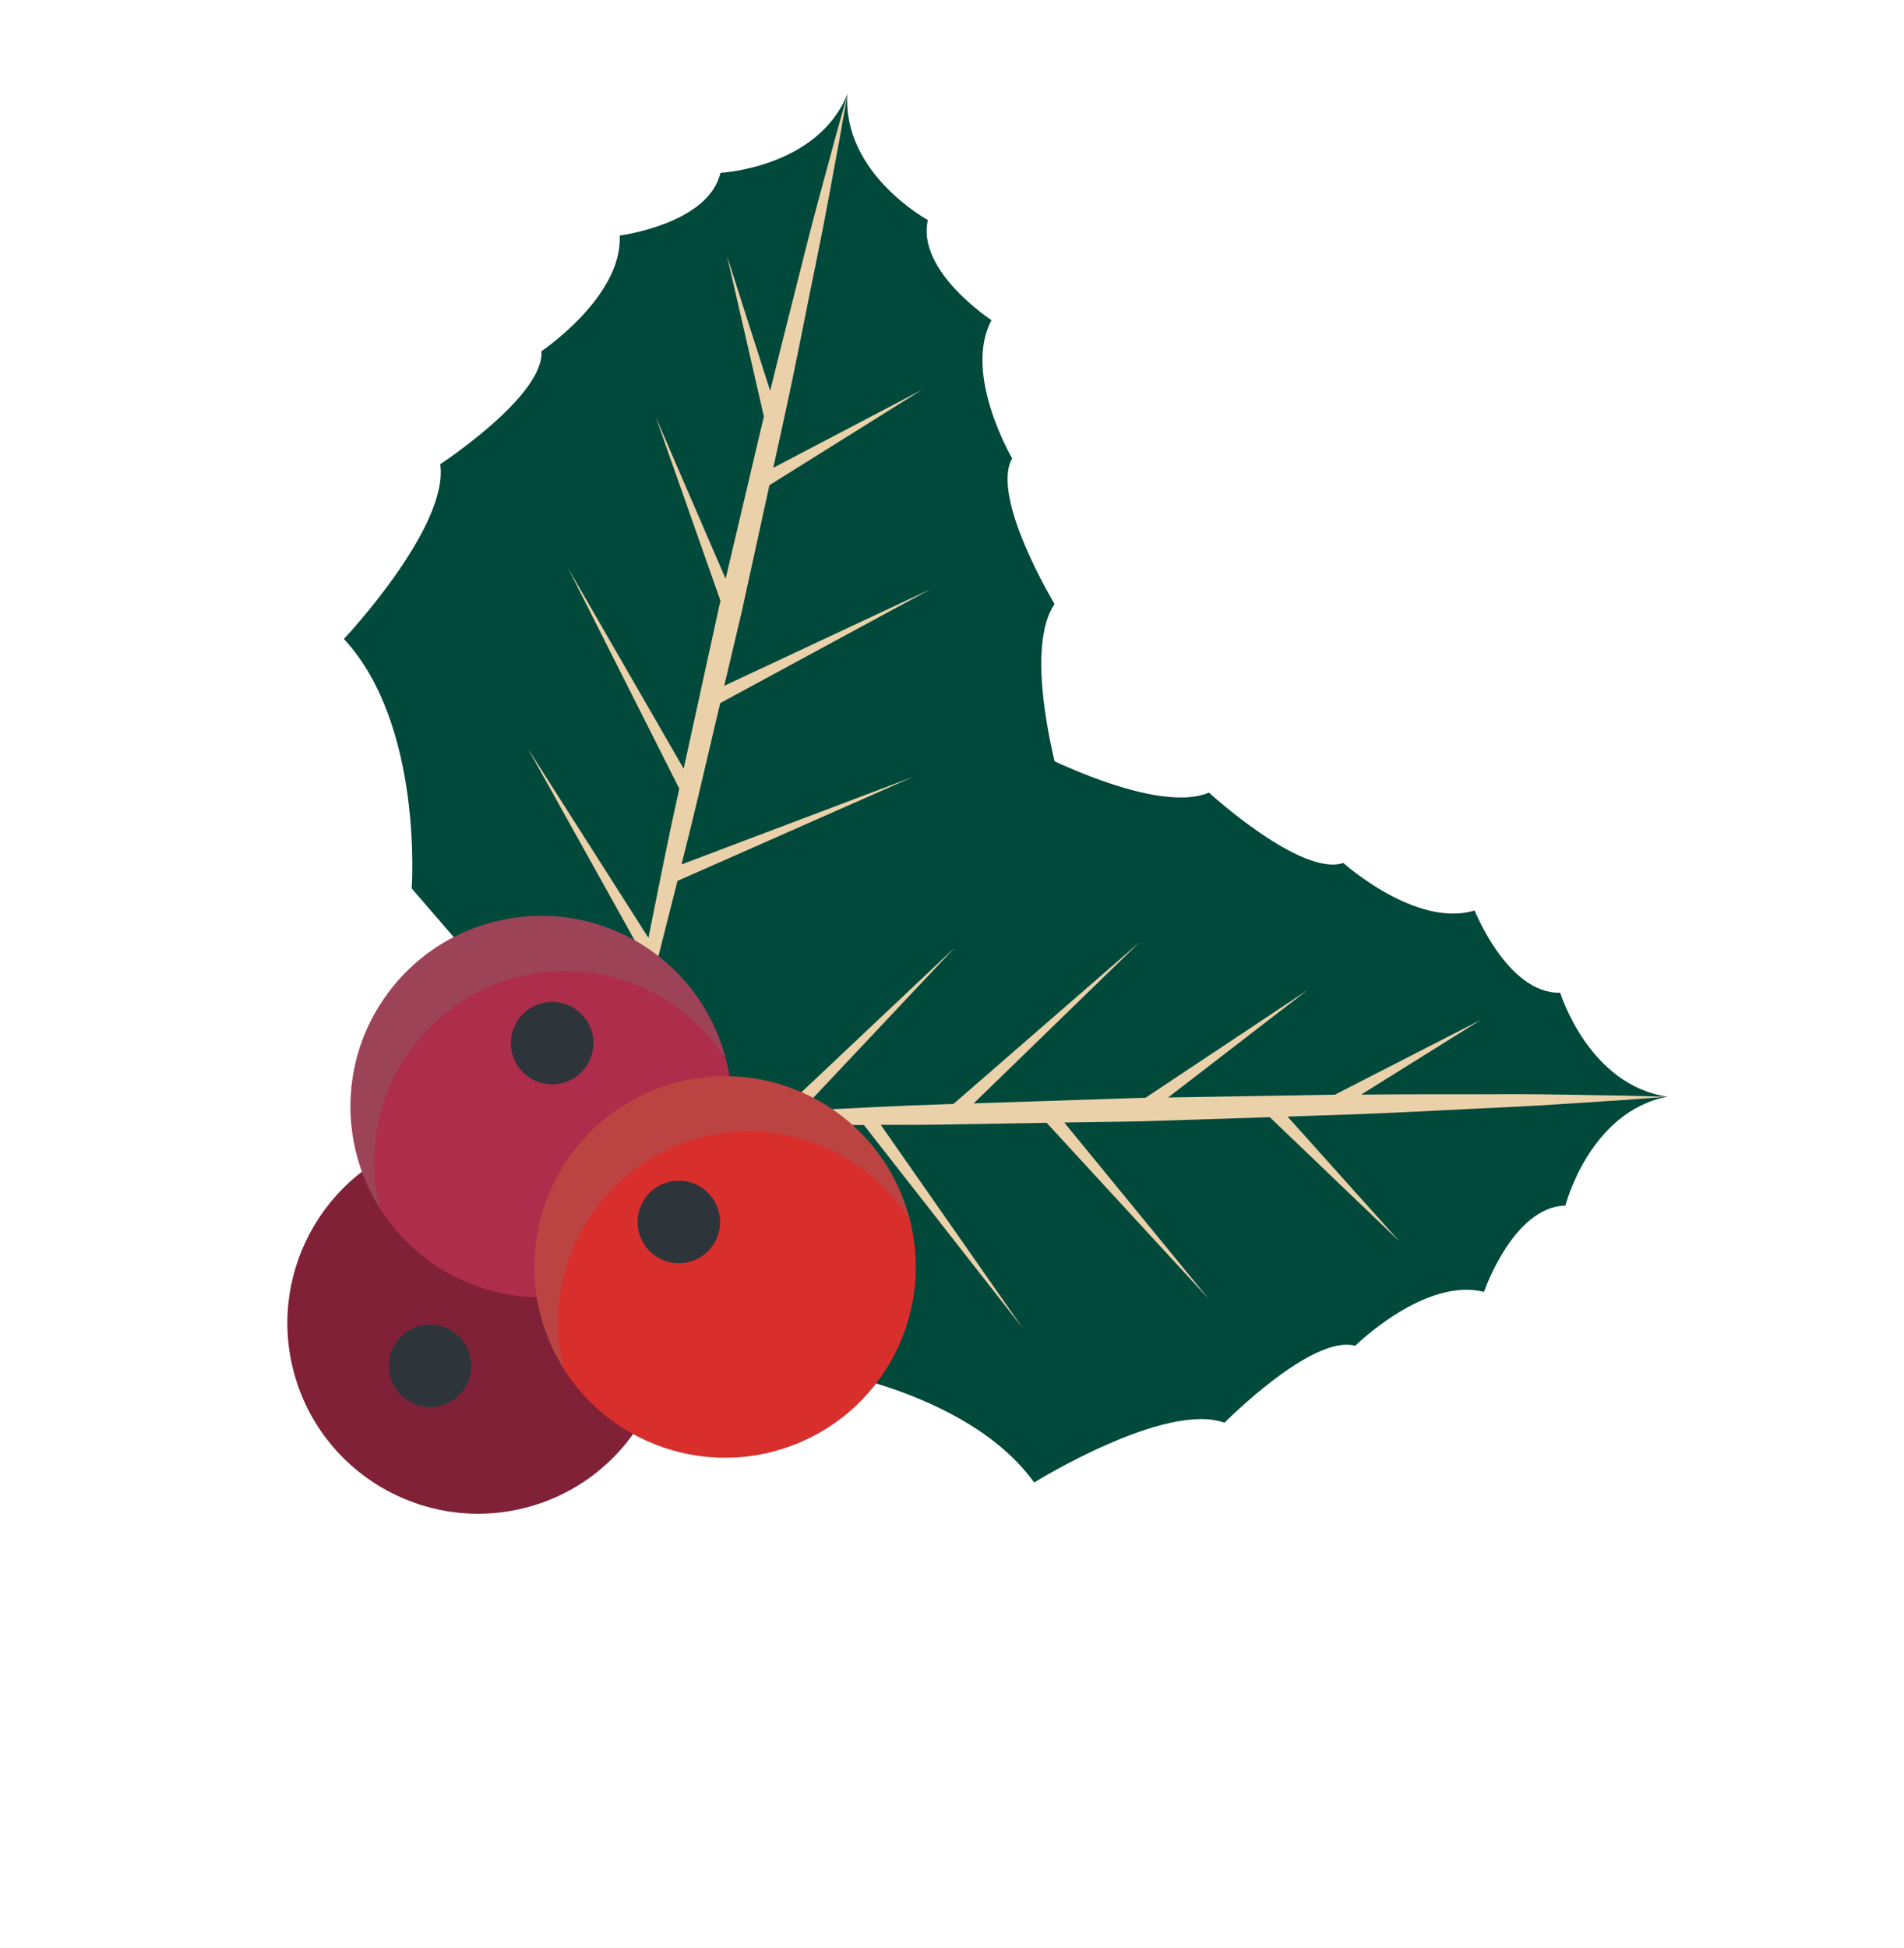 <?xml version="1.0" encoding="UTF-8"?> <svg xmlns="http://www.w3.org/2000/svg" width="87" height="89" viewBox="0 0 87 89" fill="none"> <path d="M55.242 36.206C55.242 36.206 59.454 40.067 61.381 39.42C61.381 39.42 64.709 42.408 67.382 41.59C67.382 41.59 68.895 45.406 71.29 45.348C71.29 45.348 72.591 49.58 76.195 50.094C72.621 50.78 71.528 55.07 71.528 55.07C69.133 55.128 67.809 59.013 67.809 59.013C65.101 58.331 61.925 61.476 61.925 61.476C59.966 60.927 55.951 64.989 55.951 64.989C53.233 64.006 47.254 67.72 47.254 67.72C44.126 63.373 36.698 62.432 36.698 62.432L28.045 51.272L36.139 39.702C36.139 39.702 43.513 38.397 46.424 33.902C46.424 33.902 52.577 37.318 55.242 36.206Z" fill="#01493B"></path> <path d="M35.559 50.788C35.593 50.787 35.639 50.782 35.678 50.783L43.635 43.276L36.604 50.739C38.626 50.642 40.854 50.514 43.268 50.438C43.362 50.434 43.465 50.431 43.563 50.43L52.079 43.031L44.491 50.401C46.957 50.318 49.523 50.239 52.108 50.151C52.186 50.15 52.259 50.15 52.338 50.148L59.741 45.228L53.374 50.133C55.954 50.091 58.525 50.049 60.949 50.007C60.965 50.006 60.974 50.006 60.988 50.008L67.68 46.578L62.195 50.001C64.533 49.976 66.751 49.994 68.669 49.983C70.926 49.973 72.81 50.036 74.13 50.045C75.447 50.078 76.203 50.098 76.203 50.098C76.203 50.098 75.451 50.153 74.136 50.252C72.819 50.327 70.942 50.481 68.684 50.583C66.428 50.681 63.797 50.846 60.975 50.933C60.279 50.955 59.546 50.982 58.831 51.004L63.954 56.715L58.02 51.032C56.089 51.095 54.124 51.158 52.139 51.221C50.964 51.24 49.795 51.258 48.63 51.277L55.235 59.341L47.823 51.289C46.28 51.315 44.762 51.341 43.297 51.366C42.239 51.384 41.239 51.385 40.245 51.383L46.727 60.663L39.474 51.39C38.091 51.39 36.779 51.385 35.581 51.392C33.32 51.4 31.441 51.339 30.121 51.33C28.803 51.297 28.047 51.277 28.047 51.277C28.047 51.277 28.8 51.222 30.115 51.122C31.423 51.044 33.305 50.892 35.559 50.788Z" fill="#EBD1AA"></path> <path d="M20.114 21.205C20.114 21.205 24.89 18.073 24.738 16.045C24.738 16.045 28.449 13.554 28.317 10.761C28.317 10.761 32.387 10.228 32.917 7.895C32.917 7.895 37.339 7.675 38.719 4.305C38.505 7.937 42.397 10.051 42.397 10.051C41.866 12.384 45.306 14.625 45.306 14.625C43.981 17.083 46.25 20.938 46.25 20.938C45.236 22.703 48.187 27.591 48.187 27.591C46.567 29.983 48.699 36.691 48.699 36.691C43.716 38.655 40.98 45.626 40.98 45.626L28.04 51.273L18.811 40.582C18.811 40.582 19.357 33.113 15.714 29.186C15.717 29.188 20.538 24.061 20.114 21.205Z" fill="#01493B"></path> <path d="M29.422 43.866C29.43 43.832 29.439 43.788 29.444 43.751L24.12 34.192L29.629 42.84C30.031 40.857 30.454 38.67 30.976 36.308C30.995 36.217 31.017 36.112 31.037 36.02L25.957 25.95L31.239 35.114C31.767 32.702 32.316 30.199 32.868 27.669C32.886 27.591 32.905 27.519 32.92 27.444L29.969 19.062L33.156 26.439C33.748 23.925 34.338 21.425 34.895 19.062C34.897 19.049 34.903 19.038 34.905 19.024L33.221 11.696L35.192 17.857C35.744 15.584 36.302 13.436 36.763 11.58C37.311 9.387 37.829 7.577 38.163 6.304C38.52 5.033 38.723 4.307 38.723 4.307C38.723 4.307 38.595 5.049 38.363 6.347C38.115 7.642 37.8 9.497 37.344 11.71C36.887 13.922 36.4 16.511 35.793 19.27C35.643 19.952 35.485 20.668 35.334 21.369L42.125 17.807L35.158 22.163C34.745 24.049 34.323 25.969 33.899 27.913C33.629 29.055 33.362 30.194 33.093 31.327L42.535 26.906L32.909 32.117C32.556 33.617 32.205 35.095 31.871 36.523C31.627 37.553 31.384 38.52 31.14 39.487L41.728 35.484L30.957 40.239C30.618 41.577 30.291 42.854 30.002 44.015C29.454 46.208 28.936 48.018 28.602 49.291C28.245 50.562 28.044 51.285 28.044 51.285C28.044 51.285 28.172 50.543 28.404 49.244C28.652 47.94 28.965 46.078 29.422 43.866Z" fill="#EBD1AA"></path> <path d="M24.37 68.772C28.976 67.379 31.578 62.516 30.185 57.91C28.792 53.304 23.925 50.7 19.323 52.095C14.717 53.488 12.112 58.355 13.505 62.961C14.901 67.563 19.764 70.165 24.37 68.772Z" fill="#802137"></path> <path d="M24.601 68.002C23.351 68.535 22.136 68.484 21.881 67.887C21.627 67.29 22.434 66.376 23.682 65.848C24.932 65.315 26.147 65.366 26.401 65.963C26.652 66.558 25.849 67.474 24.601 68.002Z" fill="#802137"></path> <path d="M20.198 64.199C21.194 63.895 21.76 62.843 21.457 61.847C21.153 60.85 20.101 60.284 19.105 60.588C18.108 60.891 17.542 61.944 17.846 62.94C18.149 63.937 19.201 64.502 20.198 64.199Z" fill="#2E353A"></path> <path d="M17.577 45.574C14.826 49.523 15.803 54.955 19.75 57.7C23.7 60.452 29.132 59.475 31.883 55.525C34.634 51.576 33.657 46.144 29.706 43.396C25.758 40.651 20.328 41.624 17.577 45.574Z" fill="#AD2D4B"></path> <path opacity="0.3" d="M18.66 48.093C21.411 44.143 26.841 43.17 30.789 45.915C31.766 46.596 32.562 47.443 33.16 48.388C32.659 46.432 31.489 44.639 29.706 43.396C25.756 40.645 20.324 41.622 17.577 45.574C15.506 48.547 15.549 52.355 17.378 55.232C16.773 52.862 17.153 50.255 18.66 48.093Z" fill="#757575"></path> <path d="M23.683 46.572C23.086 47.428 23.299 48.605 24.153 49.196C25.009 49.793 26.186 49.581 26.777 48.726C27.374 47.87 27.162 46.694 26.307 46.103C25.455 45.508 24.281 45.716 23.683 46.572Z" fill="#2E353A"></path> <path d="M24.984 60.963C26.691 65.464 31.72 67.728 36.221 66.021C40.722 64.315 42.986 59.286 41.279 54.785C39.573 50.284 34.544 48.02 30.043 49.726C25.542 51.432 23.278 56.462 24.984 60.963Z" fill="#D82F2C"></path> <path d="M37.497 64.566C36.381 65.339 35.18 65.534 34.813 65.003C34.442 64.471 35.044 63.413 36.16 62.64C37.276 61.866 38.477 61.672 38.844 62.202C39.215 62.735 38.613 63.792 37.497 64.566Z" fill="#D82F2C"></path> <path opacity="0.3" d="M31.126 52.245C35.062 50.752 39.401 52.299 41.571 55.722C41.491 55.407 41.396 55.094 41.277 54.788C39.571 50.288 34.542 48.024 30.041 49.73C25.54 51.436 23.276 56.465 24.982 60.966C25.195 61.531 25.461 62.061 25.772 62.552C24.688 58.305 26.935 53.835 31.126 52.245Z" fill="#757575"></path> <path d="M29.257 56.49C29.626 57.463 30.713 57.955 31.688 57.582C32.661 57.213 33.153 56.126 32.78 55.151C32.411 54.177 31.324 53.685 30.345 54.056C29.378 54.424 28.887 55.516 29.257 56.49Z" fill="#2E353A"></path> </svg> 